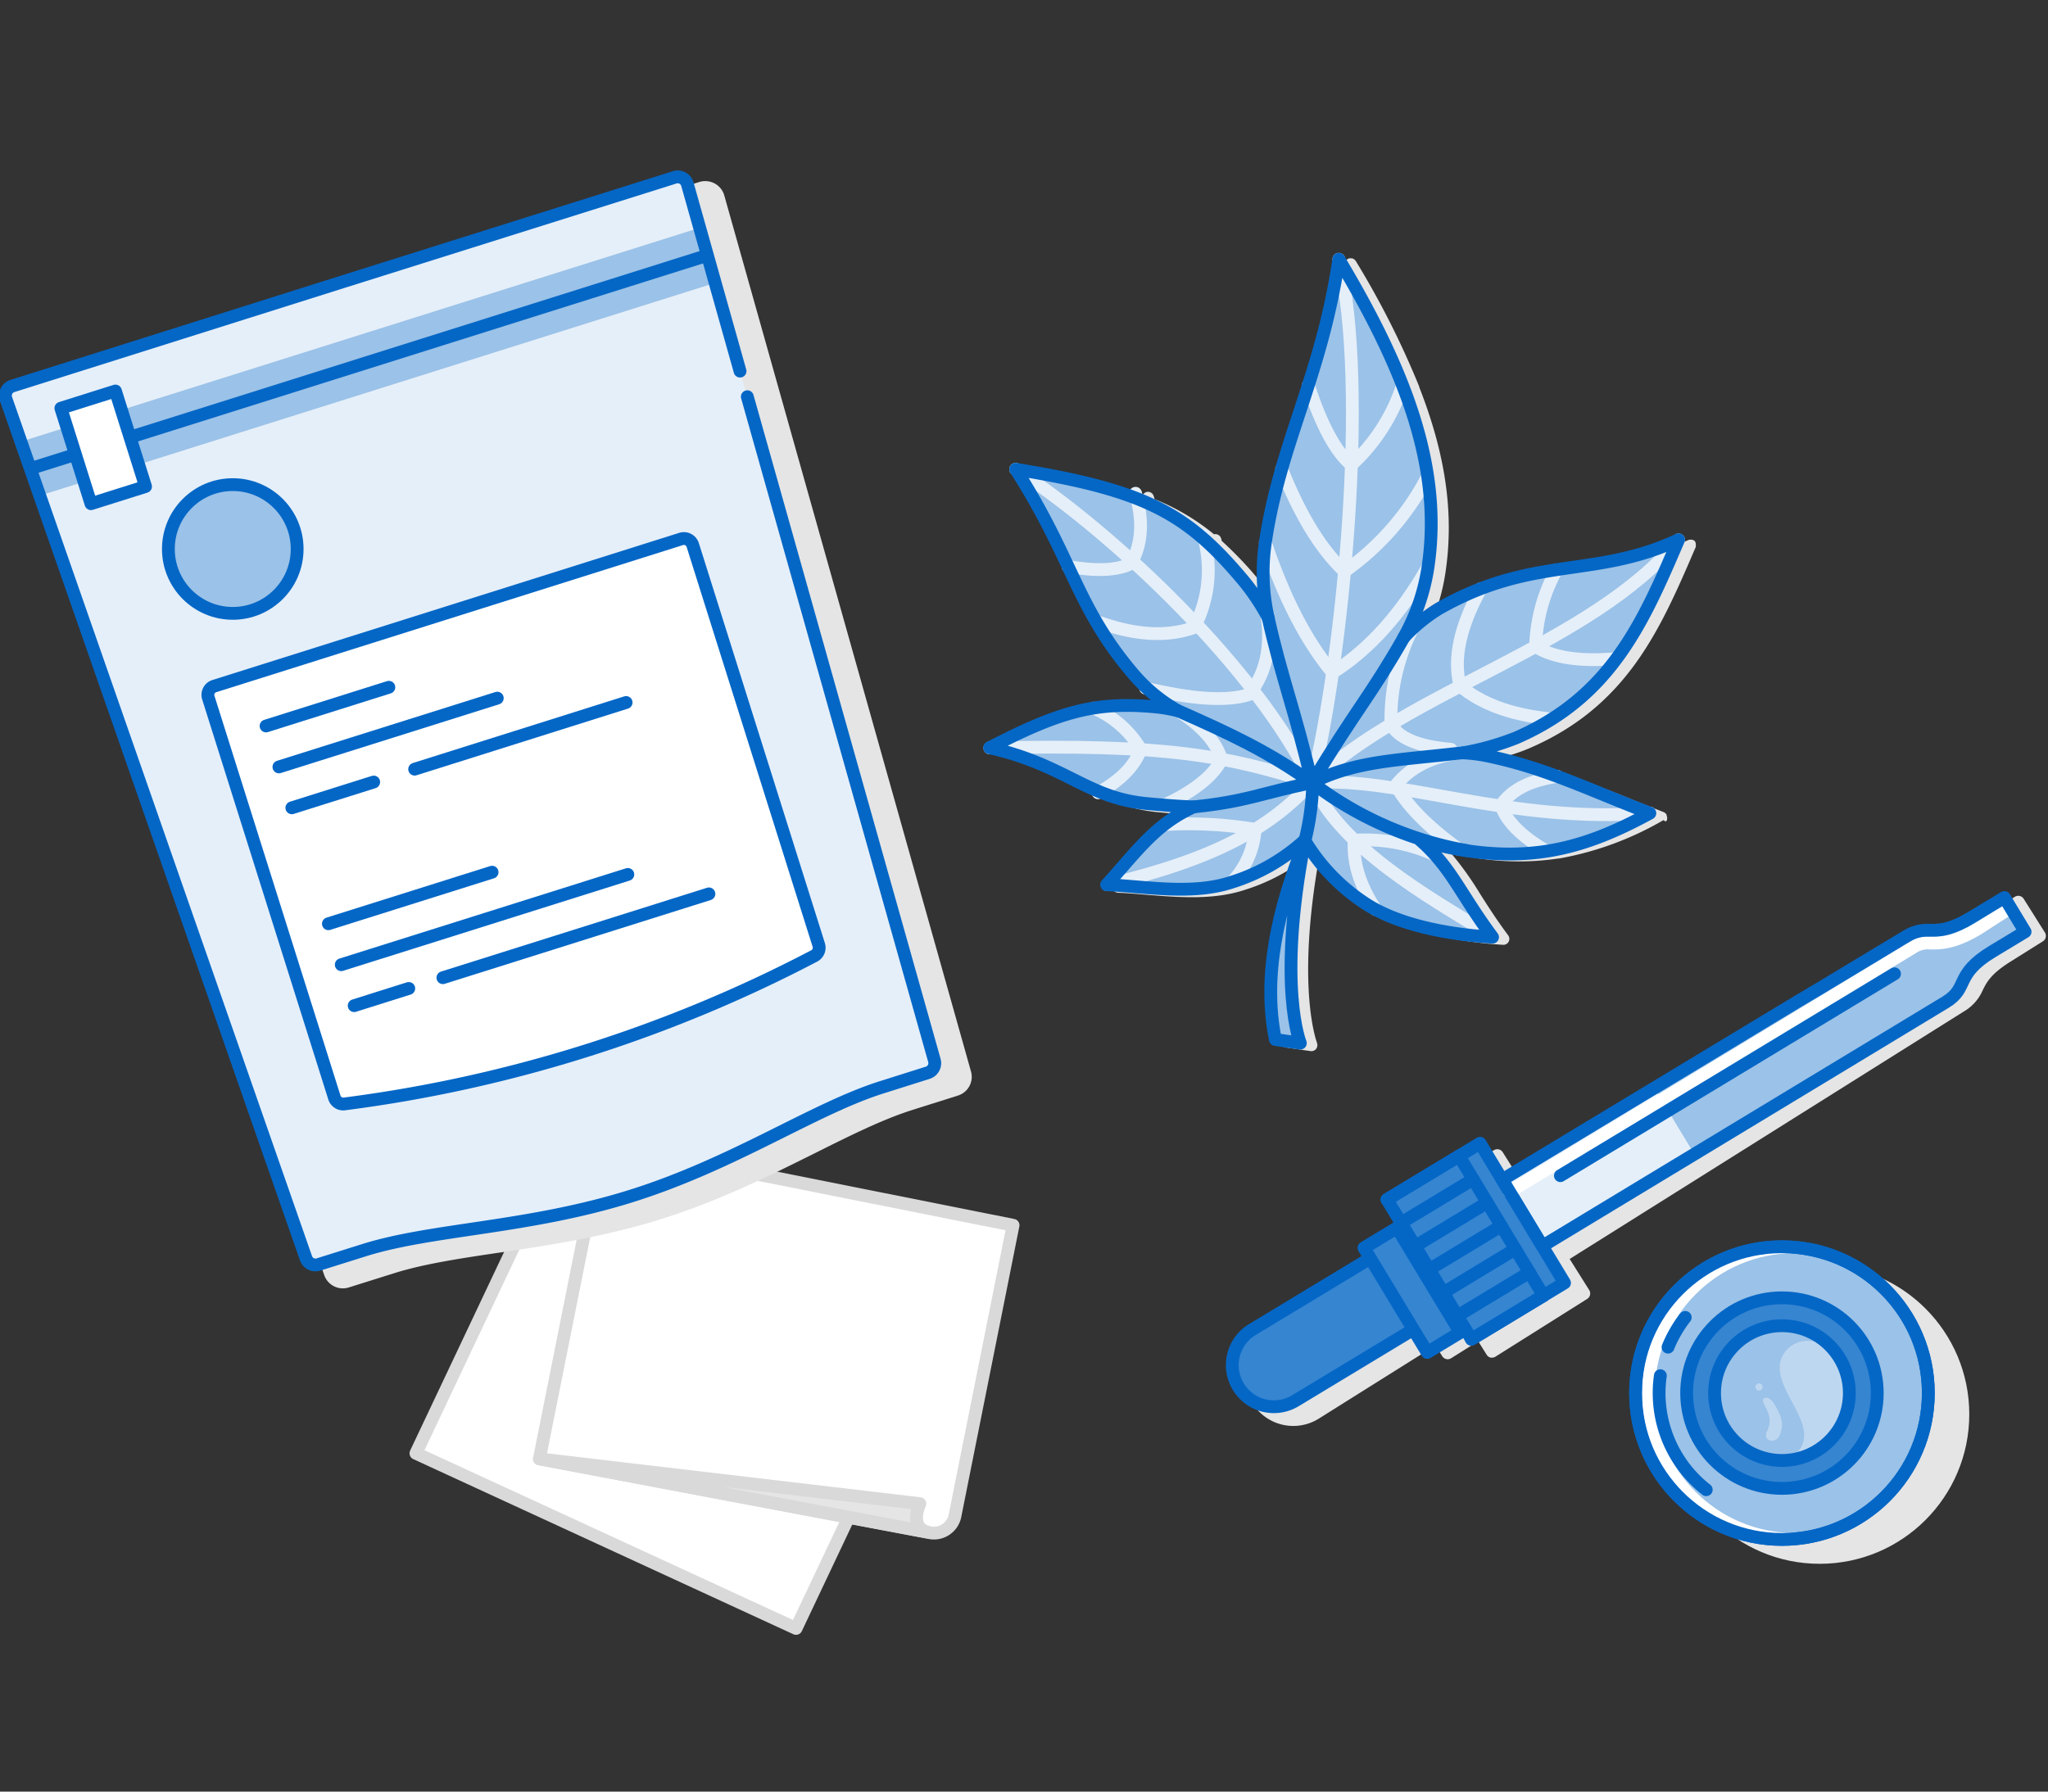 <svg id="Layer_1" data-name="Layer 1" xmlns="http://www.w3.org/2000/svg" xmlns:xlink="http://www.w3.org/1999/xlink" viewBox="0 0 320 280"><rect x="0" y="0" width="320" height="280" fill="#333333" stroke="none"/><defs><style>.cls-1,.cls-12,.cls-13,.cls-7{fill:none;}.cls-2,.cls-6{fill:#fff;}.cls-2,.cls-3{stroke:#d9d9d9;}.cls-11,.cls-12,.cls-13,.cls-2,.cls-6,.cls-7,.cls-8{stroke-linecap:round;}.cls-11,.cls-12,.cls-13,.cls-2,.cls-3,.cls-6,.cls-7,.cls-8{stroke-linejoin:round;stroke-width:2px;}.cls-10,.cls-3,.cls-4{fill:#e5e5e5;}.cls-4{stroke:#e5e5e5;stroke-miterlimit:10;}.cls-15,.cls-5{fill:#e5eff9;}.cls-11,.cls-6,.cls-7,.cls-8{stroke:#0467c6;}.cls-8,.cls-9{fill:#9bc2e8;}.cls-11{fill:#3685d1;}.cls-12{stroke:#fff;}.cls-13{stroke:#e5eff9;}.cls-14{clip-path:url(#clip-path);}.cls-15{opacity:0.47;isolation:isolate;}</style><clipPath id="clip-path"><circle class="cls-1" cx="278.43" cy="217.72" r="22.87"/></clipPath></defs><title>cannabis_large</title><polygon class="cls-2" points="86.49 181.66 64.99 227.13 124.38 254.5 145.61 209.62 86.49 181.66"/><path class="cls-2" d="M94.13,178.69,84.28,228l61,11.54a3.36,3.36,0,0,0,3.91-2.52l9.1-45.53Z"/><path class="cls-3" d="M84.28,228l59.45,7s-1.72,3.57,1.1,4.42Z"/><path class="cls-4" d="M111.42,29.11a2.6,2.6,0,0,0-2-.19L5.92,61.53a2.59,2.59,0,0,0-1.67,3.33L51.13,199.11a2.58,2.58,0,0,0,3.23,1.62l7.07-2.22c4.7-1.48,10.45-2.34,16.54-3.24,7.66-1.14,16.34-2.43,25.31-5.26s16.83-6.75,23.76-10.2c5.5-2.75,10.7-5.35,15.41-6.83l7.06-2.23a2.57,2.57,0,0,0,1.72-3.18L112.69,30.69A2.57,2.57,0,0,0,111.42,29.11Z"/><path class="cls-5" d="M98.68,186.87c16.13-5.08,28.51-13.67,39.17-17l7.06-2.23a1.57,1.57,0,0,0,1.05-1.93L107.41,28.8a1.57,1.57,0,0,0-2-1.08L53.67,44,1.93,60.33a1.58,1.58,0,0,0-1,2L47.8,196.61a1.57,1.57,0,0,0,2,1l7.07-2.22C67.49,192,82.55,192,98.68,186.87Z"/><path class="cls-6" d="M106.43,84.23l-72.94,23a1.43,1.43,0,0,0-.94,1.8l19.7,62.5a1.44,1.44,0,0,0,1.56,1,218.2,218.2,0,0,0,73.41-23.13,1.45,1.45,0,0,0,.71-1.72l-19.69-62.5A1.45,1.45,0,0,0,106.43,84.23Z"/><line class="cls-7" x1="41.57" y1="113.46" x2="60.76" y2="107.41"/><line class="cls-7" x1="43.58" y1="119.86" x2="77.7" y2="109.11"/><line class="cls-7" x1="45.6" y1="126.25" x2="58.39" y2="122.22"/><line class="cls-7" x1="64.79" y1="120.21" x2="97.83" y2="109.79"/><line class="cls-7" x1="51.31" y1="144.37" x2="76.89" y2="136.31"/><line class="cls-7" x1="53.32" y1="150.77" x2="98.1" y2="136.66"/><line class="cls-7" x1="55.34" y1="157.17" x2="63.87" y2="154.48"/><line class="cls-7" x1="69.2" y1="152.8" x2="110.77" y2="139.7"/><circle class="cls-8" cx="36.37" cy="85.8" r="10.06"/><polygon class="cls-9" points="111.62 44.25 6.19 77.47 3.24 69.03 109.33 35.6 111.62 44.25"/><line class="cls-7" x1="4.84" y1="73.21" x2="110.49" y2="39.92"/><rect class="cls-6" x="11.66" y="62.09" width="8.94" height="15.65" transform="translate(-20.27 8.08) rotate(-17.49)"/><path class="cls-7" d="M115.63,58,107.41,28.8a1.57,1.57,0,0,0-2-1.08L53.67,44,1.93,60.33a1.58,1.58,0,0,0-1,2L47.8,196.61a1.57,1.57,0,0,0,2,1l7.07-2.22c10.66-3.36,25.72-3.42,41.85-8.5s28.51-13.67,39.17-17l7.06-2.23a1.57,1.57,0,0,0,1.05-1.93L116.77,62"/><path class="cls-10" d="M319.53,145.76l-3.33-5.29a1,1,0,0,0-1.37-.32l-5.09,3.19c-3.06,1.92-4.53,1.89-5.94,1.85a6.77,6.77,0,0,0-4.4,1.11l-61.54,38.64-3.06-4.87a1,1,0,0,0-.63-.44,1,1,0,0,0-.75.13l-3.24,2h0l-11.15,7a1,1,0,0,0-.31,1.37l1.06,1.7-4.23,2.66a1,1,0,0,0-.45.62,1,1,0,0,0,.13.76l1.07,1.69L198.08,209a7.5,7.5,0,1,0,8,12.7l18.21-11.43,1.07,1.7a1,1,0,0,0,.84.46,1,1,0,0,0,.53-.15l4.24-2.66,1.33,2.12a1,1,0,0,0,.62.44.91.91,0,0,0,.23,0,1,1,0,0,0,.53-.16L248,203a1,1,0,0,0,.32-1.37l-3.06-4.87,61.54-38.65a7.14,7.14,0,0,0,3-3.35c.62-1.25,1.26-2.54,4.34-4.47l5.08-3.19A1,1,0,0,0,319.53,145.76Z"/><path class="cls-11" d="M221.66,207.28l-19.25,11.63a6.5,6.5,0,0,1-8.93-2.2h0a6.5,6.5,0,0,1,2.2-8.92l19.26-11.64"/><path class="cls-9" d="M241,194.74l63-38.11c3.71-2.24,1.3-4.29,7.29-7.91l5.13-3.1-3.23-5.35-5.13,3.1c-6,3.62-6.56.75-10.27,3l-63.05,38.11Z"/><rect class="cls-5" x="235.86" y="176.43" width="27.75" height="12" transform="translate(-58.36 155.47) rotate(-31.15)"/><rect class="cls-5" x="235.86" y="176.43" width="27.75" height="12" transform="translate(-58.36 155.47) rotate(-31.15)"/><rect class="cls-11" x="222.08" y="181.25" width="17" height="25.5" transform="translate(-67.1 147.23) rotate(-31.15)"/><rect class="cls-11" x="211.37" y="197.16" width="19" height="6" transform="matrix(0.52, 0.86, -0.86, 0.52, 277.93, -92.4)"/><line class="cls-7" x1="227.98" y1="180.67" x2="241.17" y2="202.5"/><line class="cls-7" x1="216.71" y1="187.48" x2="227.98" y2="180.67"/><line class="cls-7" x1="218.91" y1="191.12" x2="230.18" y2="184.31"/><line class="cls-7" x1="221.11" y1="194.76" x2="232.38" y2="187.95"/><line class="cls-7" x1="223.31" y1="198.4" x2="234.58" y2="191.59"/><line class="cls-7" x1="225.51" y1="202.03" x2="236.77" y2="195.22"/><line class="cls-7" x1="227.7" y1="205.67" x2="238.97" y2="198.86"/><line class="cls-7" x1="229.9" y1="209.31" x2="241.17" y2="202.5"/><path class="cls-12" d="M314.15,141.85l-5,3.24c-3.83,2.31-5.87,2.3-7.51,2.3a4.2,4.2,0,0,0-2.76.69l-63,38.17"/><path class="cls-7" d="M241,194.74l63-38.11c3.71-2.24,1.3-4.29,7.29-7.91l5.13-3.1-3.23-5.35-5.13,3.1c-6,3.62-6.56.75-10.27,3l-13.28,8-3.37,2-46.4,28Z"/><line class="cls-7" x1="243.81" y1="183.74" x2="296.02" y2="152.19"/><path class="cls-10" d="M260.3,128.39l.06-.07.12-.21,0-.09a.85.85,0,0,0,0-.32h0s0,0,0,0a1,1,0,0,0-.08-.29.41.41,0,0,0,0-.09.9.9,0,0,0-.15-.19.34.34,0,0,0-.06-.06.87.87,0,0,0-.25-.15c-2.55-1-4.87-1.93-7.11-2.84-2.56-1-5-2-7.41-2.92h0a76,76,0,0,0-9.95-3,28.54,28.54,0,0,0,3.54-1.24c15.27-6.59,20.43-18.59,25.89-31.29l.07-.16s0,0,0-.06l0-.1a.93.93,0,0,0,0-.23v-.1a1.29,1.29,0,0,0-.08-.28s0,0,0,0a.91.91,0,0,0-.17-.23l0,0,0,0-.06,0a.94.94,0,0,0-.22-.12l-.09,0a.86.86,0,0,0-.28,0s0,0-.05,0a.74.74,0,0,0-.29.08c-5.79,2.71-10.82,3.44-16.15,4.21-6.48.94-13.19,1.9-21.47,6.65A19.16,19.16,0,0,0,224,96.47a32.43,32.43,0,0,0,1.87-7.1v0h0c1.32-9,.07-18.19-4.11-28.86l0-.07a135.72,135.72,0,0,0-9.94-19.68s0,0,0,0a.6.6,0,0,0-.08-.08,1.21,1.21,0,0,0-.16-.16l-.09-.05a.92.92,0,0,0-.23-.09l-.08,0a.86.86,0,0,0-.32,0h0s0,0-.06,0a.86.86,0,0,0-.24.11l-.08.06a1.29,1.29,0,0,0-.16.17l-.06.09a.92.92,0,0,0-.09.25.14.14,0,0,0,0,.06h0c-1.39,9.47-3.8,16.79-6.13,23.87-2.18,6.62-4.24,12.87-5.35,20.41a32.83,32.83,0,0,0-.24,7.47c-.5-.69-1-1.36-1.56-2a59,59,0,0,0-6-6.34c0-.13-.06-.25-.09-.38a.94.94,0,0,0-1.11-.65,35.43,35.43,0,0,0-9.31-5.5c0-.15-.06-.3-.11-.45a.93.93,0,0,0-1.15-.65,1,1,0,0,0-.53.41,100.26,100.26,0,0,0-17.78-4.14h0a1,1,0,0,0-.3,0l-.11,0a.72.72,0,0,0-.2.09l-.09,0a1.32,1.32,0,0,0-.23.24h0v0a1,1,0,0,0-.11.29.28.28,0,0,0,0,.09,1,1,0,0,0,0,.25.22.22,0,0,0,0,.08.77.77,0,0,0,.12.28,125.24,125.24,0,0,1,8.12,15.1h0l0,.11c2.74,5.81,5.11,10.82,10.28,16.89a24.67,24.67,0,0,0,1.71,1.83,1,1,0,0,0,.45.6.63.63,0,0,0,.23.08l.09,0c.38.35.78.69,1.19,1-8.9-.75-14.58.71-25.81,6.52a1.08,1.08,0,0,0-.24.18l0,0a1,1,0,0,0-.15.24l0,.09a1,1,0,0,0,0,.24s0,0,0,.07v.05s0,0,0,0a.25.25,0,0,1,0,.07,1,1,0,0,0,0,.16.36.36,0,0,0,0,.09,1.3,1.3,0,0,0,.1.15l0,.06.15.13.06,0h0a.92.92,0,0,0,.23.09h0a51.23,51.23,0,0,1,12.63,4.78c1.22.6,2.42,1.19,3.66,1.74,0,0,0,0,0,.06a.88.88,0,0,0,.37.37.93.93,0,0,0,.78,0,25.39,25.39,0,0,0,7.16,1.74c1.6.15,2.94.26,4.11.35-3.36,2.13-5.68,4.79-8.65,8.2-.71.82-1.46,1.68-2.28,2.59l-.06.09a.22.22,0,0,0-.05.08,1,1,0,0,0-.11.29v0a.87.87,0,0,0,0,.32v0l0,0a.29.29,0,0,0,0,.1.48.48,0,0,0,.09.14.53.53,0,0,0,.06.1.78.78,0,0,0,.26.22h0a1.21,1.21,0,0,0,.37.11h0c1.41.06,2.85.18,4.36.31,5.2.42,10.58.86,15.45-.74a30.42,30.42,0,0,0,9.16-4.65c-4.08,11.13-5.2,20.25-3.52,28.52a1,1,0,0,0,.47.63,1.15,1.15,0,0,0,.31.11l3.9.57a.93.93,0,0,0,.88-.35,1,1,0,0,0,.13-.93c0-.09-3.31-8.39.32-28.87a30.26,30.26,0,0,0,8,7.86,20.37,20.37,0,0,0,2.07,1.26l0,0,.05,0c6,3.19,14,4.14,18.62,4.42a.93.93,0,0,0,.8-1.5c-1.83-2.46-3.19-4.59-4.38-6.47a49.94,49.94,0,0,0-4.53-6.34c1.11.27,2.41.53,4,.76a42.15,42.15,0,0,0,12.78.06l.11,0a49.65,49.65,0,0,0,16.3-6h0A1,1,0,0,0,260.3,128.39Zm-28.72,15.48,0-.06,0,.07Zm6.68-28.71c-.39.17-.77.32-1.14.46.55-.26,1.11-.52,1.69-.77.9-.39,1.76-.8,2.58-1.21h0C240.41,114.17,239.36,114.68,238.26,115.16Z"/><path class="cls-9" d="M203.85,131.33a30.33,30.33,0,0,0,9.05,9.58c5.24,3.65,12.44,4.44,18.55,6-3.16-6.74-4.61-11.16-9.36-15.43l-.16-.14c1.76.47,3.87.95,7.23,1.62,9.11,1.84,19.29-1.33,28.63-5.86-9.9-3.81-16.52-7.16-25.64-9a24.68,24.68,0,0,0-3.56-.43c2.78-.63,5.35-2.17,8.39-3.48,15-6.47,19.84-17.1,25.3-29.79-13.14,6.16-22.77,2.36-37.55,10.83a26.1,26.1,0,0,0-5.39,4.45,32.14,32.14,0,0,0,3.8-11.11c2.29-15.56-3.64-30.76-13.95-48-2.7,18.33-9.19,28.72-11.48,44.28a32.09,32.09,0,0,0,.44,11.73,34.19,34.19,0,0,0-3.88-5.81c-8.88-10.61-15.43-14.12-35.57-17.38,9,14.11,9.41,21.46,18.38,32a25.65,25.65,0,0,0,7,5.76,23.56,23.56,0,0,0-3.54-.62c-9.26-.87-14.92.68-25.91,6.38,11.88,2.69,15.24,7.85,24.5,8.72,3.41.32,5.57.47,7.39.52l-.2.09c-5.78,2.72-8.43,6.54-13.4,12.08,6.29.3,13.41,1.62,19.48-.38A30.25,30.25,0,0,0,203.85,131.33Z"/><path class="cls-9" d="M203.81,131.71c-4.16,10.42-6.54,20.9-4.53,30.75l3.9.57S199.51,154.13,203.81,131.71Z"/><path class="cls-13" d="M158.7,73.34c15.28,9.87,37.84,31.27,46.29,49-13.42-4.28-22.92-6.08-50.33-5.45"/><path class="cls-13" d="M209.19,40.52c4.79,20,.62,62.4-4.2,81.79,14.68-14.3,43.7-21.43,57.29-37.94"/><path class="cls-13" d="M257.79,127.07c-22.12,1.7-38.76-5.7-52.8-4.76"/><path class="cls-13" d="M173,138.27c17.24-4.11,25.54-9,32-16,4.2,10.06,18.55,18.15,27.14,23.4"/><path class="cls-13" d="M179,107.55c7,1.67,12.5,2.15,16.15,1,3.05-3.78,3.59-8.41,2.61-13.57"/><path class="cls-13" d="M220.64,98.37a31.36,31.36,0,0,0-3.3,14.83c1.26,2.28,4.56,3.49,9.36,3.9"/><path class="cls-13" d="M184.11,111.1c4,2.55,6,5.09,6.76,7.63-1.42,2.66-4.45,5-8.93,7.09"/><path class="cls-13" d="M172,97.35c5.72,2,10.54,2.17,14.59.72A19.21,19.21,0,0,0,188,83.66"/><path class="cls-13" d="M166.88,88.53c4.35.76,7.66.64,9.82-.44,1.71-2.92,2-6.58.73-11"/><path class="cls-13" d="M231.38,92c-3.14,5.71-4.4,10.84-3.23,15.22,3.23,2.7,7.72,4.42,13.59,5.07"/><path class="cls-13" d="M243.21,89.06a26.24,26.24,0,0,0-3.27,12c3,1.84,7.32,2.35,12.66,1.86"/><path class="cls-13" d="M170.88,110.67a15.69,15.69,0,0,1,7.36,6.45c-1,2.67-3.24,4.9-6.66,6.78"/><path class="cls-13" d="M197.71,84.8q4.38,13,10.5,20.33c5.88-3.72,10.81-9.35,14.93-16.59"/><path class="cls-13" d="M200.26,73.3c2.93,7.35,6.21,12.62,9.82,16a41.67,41.67,0,0,0,13-14.87"/><path class="cls-13" d="M204.43,60.2c2,6.16,4.26,10.42,6.73,12.46a29.07,29.07,0,0,0,8-12.49"/><path class="cls-7" d="M198.15,96.53c2.08,9.35,4.21,14.52,6.84,25.78,7-11.57,9.19-13.6,14.35-22.66"/><path class="cls-13" d="M182,128.87a62.76,62.76,0,0,1,14.11.74,13.19,13.19,0,0,1-3.65,8.28"/><path class="cls-7" d="M186.55,126.1c8.14-.84,10.35-2.08,18.44-3.79-6.84-4.85-12.64-7.56-20.88-11.21"/><path class="cls-13" d="M243.36,121.34c-4.13.6-7.13,2-8.82,4.5.77,2.42,3.05,4.81,7.1,7.17"/><path class="cls-13" d="M227.93,132.71c-5.06-3.66-8.24-7-9.82-10,2.23-2.76,5.58-4.58,10.48-5.1"/><path class="cls-13" d="M214.94,142.14c-2.63-4-3.55-7.57-3.34-10.82a26.29,26.29,0,0,1,12.67,2.32"/><path class="cls-7" d="M203.85,131.33a30.33,30.33,0,0,0,9.05,9.58c5.24,3.65,13.4,5.14,20.31,5.56-5-6.71-6.37-10.75-11.12-15l-.16-.14a53,53,0,0,0,7.23,1.62c11.09,1.64,19.12-.68,28.63-5.86-9.9-3.81-16.52-7.16-25.64-9a24.68,24.68,0,0,0-3.56-.43,41.64,41.64,0,0,0,8.22-2.31c15-6.47,20-18.27,25.47-31-13.14,6.16-22.77,2.36-37.55,10.83a26.1,26.1,0,0,0-5.39,4.45,32.14,32.14,0,0,0,3.8-11.11c2.29-15.56-3.64-30.76-13.95-48-2.7,18.33-9.19,28.72-11.48,44.28a32.09,32.09,0,0,0,.44,11.73,34.19,34.19,0,0,0-3.88-5.81c-8.88-10.61-15.43-14.12-35.57-17.38,9,14.11,9.41,21.46,18.38,32a25.65,25.65,0,0,0,7,5.76,23.56,23.56,0,0,0-3.54-.62c-9.26-.87-14.92.68-25.91,6.38,11.88,2.69,15.24,7.85,24.5,8.72,3.41.32,5.57.47,7.39.52l-.2.09c-5.78,2.72-8.43,6.54-13.4,12.08,6.29.3,13.41,1.62,19.48-.38A30.25,30.25,0,0,0,203.85,131.33Z"/><path class="cls-7" d="M203.81,131.71c-4.16,10.42-6.54,20.9-4.53,30.75l3.9.57S199.51,154.13,203.81,131.71Z"/><path class="cls-7" d="M229.16,132.93A56,56,0,0,1,205,122.31c7.08-3.46,13.08-3.43,23.6-4.67"/><path class="cls-7" d="M203.81,131.71a40.07,40.07,0,0,0,1.3-10.89"/><circle class="cls-4" cx="284.33" cy="221.03" r="22.87"/><circle class="cls-8" cx="278.43" cy="217.72" r="22.87"/><g class="cls-14"><circle class="cls-12" cx="280.43" cy="217.72" r="22.87"/></g><circle class="cls-7" cx="278.43" cy="217.72" r="22.87"/><path class="cls-7" d="M260.63,210.54a19.64,19.64,0,0,1,2.69-4.65"/><path class="cls-7" d="M266.6,232.82A19.17,19.17,0,0,1,259.43,215"/><circle class="cls-11" cx="278.43" cy="217.72" r="14.89"/><circle class="cls-9" cx="278.38" cy="217.79" r="10.3"/><path class="cls-15" d="M288.35,215.2a10.3,10.3,0,0,0-2-4c-2.67-2.46-6-2-7.55.24-3.6,5.21,7.76,12,.79,16.56a10.12,10.12,0,0,0,9.05-11.43,10,10,0,0,0-.26-1.41Z"/><circle class="cls-7" cx="278.43" cy="217.72" r="10.53"/><path class="cls-15" d="M278,220.91a3.85,3.85,0,0,1-.15,3.8c-.68.76-2,.54-1.9-.47,0-.63.63-1,.55-2.41-.1-1.65-1.63-3-.8-3.33S277.35,219.4,278,220.91Z"/><circle class="cls-15" cx="274.85" cy="216.76" r="0.56"/></svg>